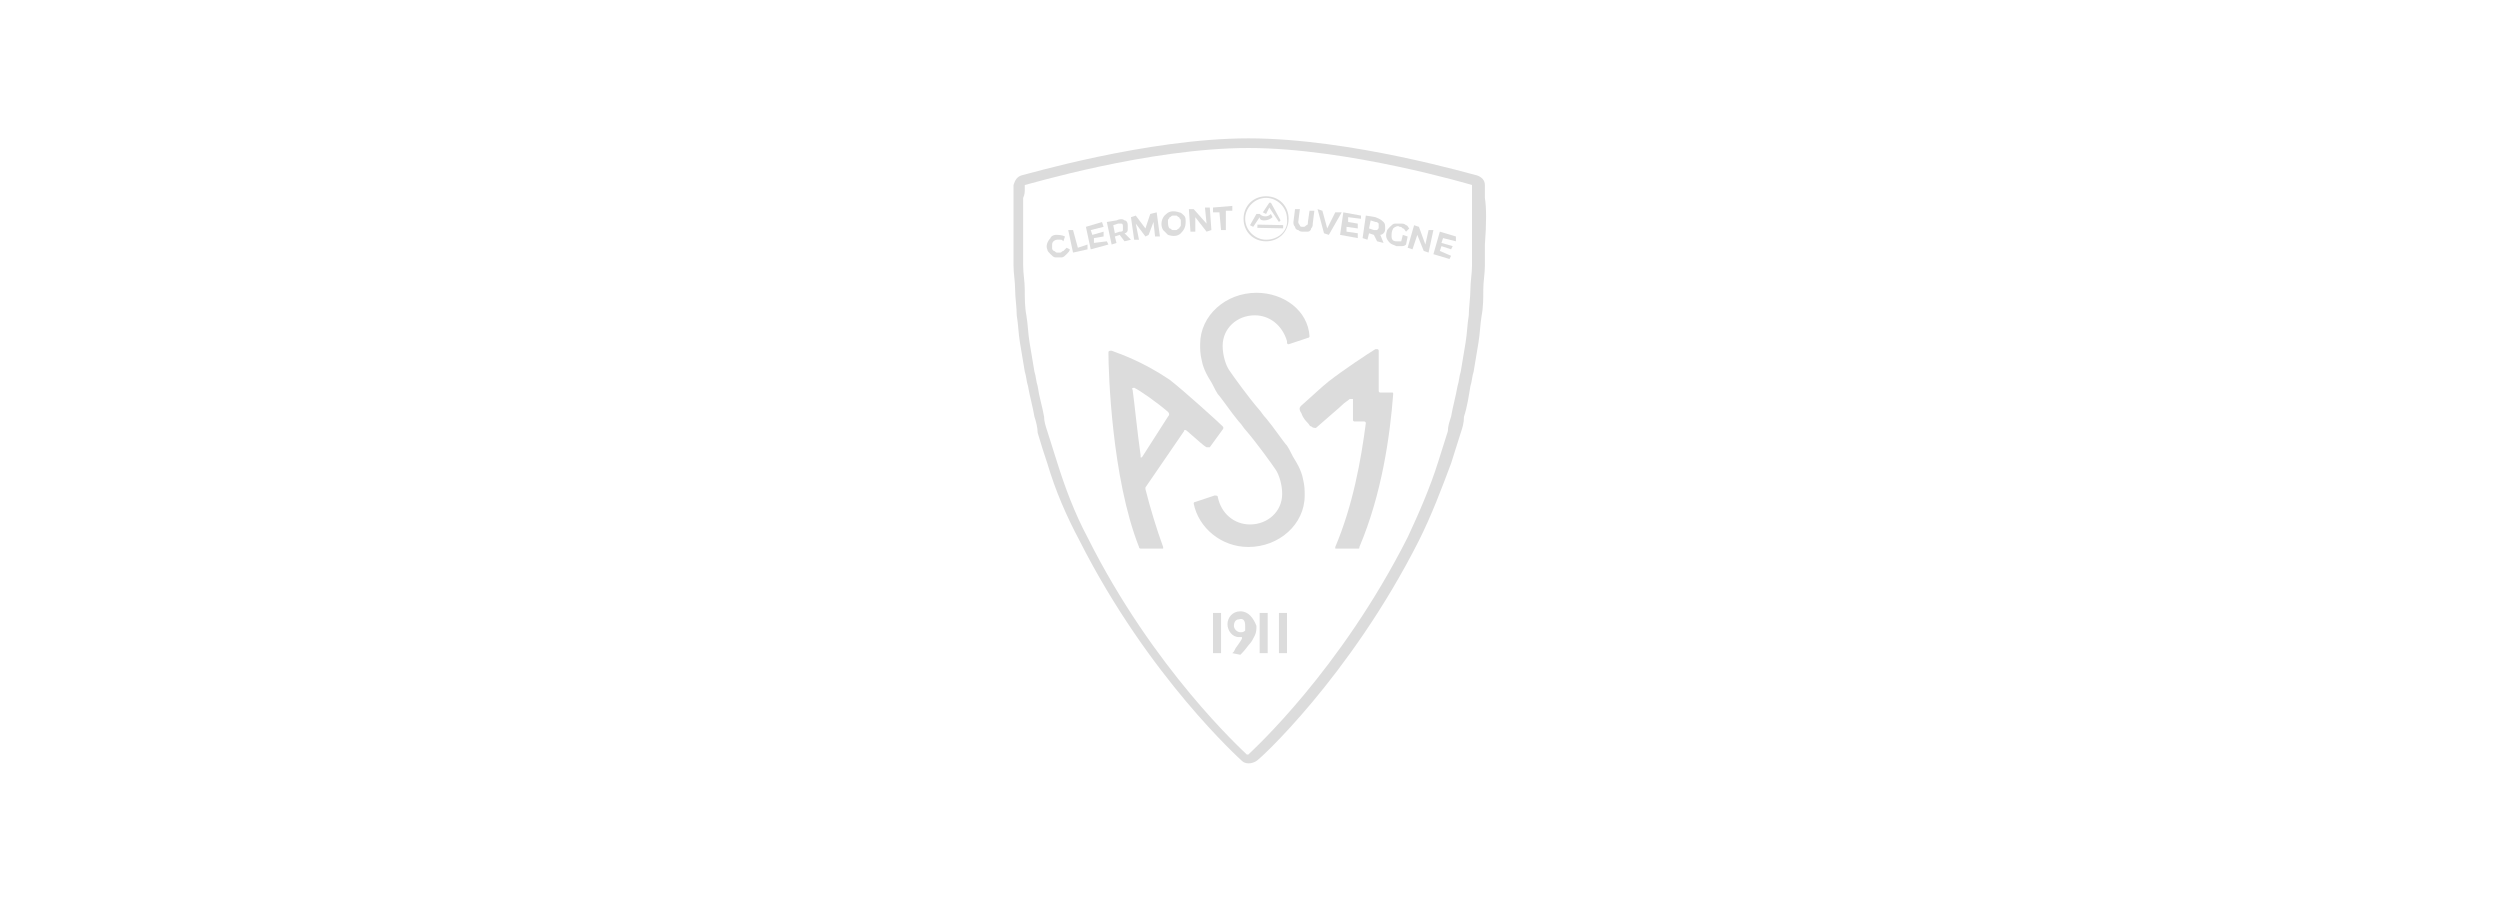 <?xml version="1.0" encoding="UTF-8"?>
<!-- Generator: Adobe Illustrator 28.2.0, SVG Export Plug-In . SVG Version: 6.00 Build 0)  -->
<svg xmlns="http://www.w3.org/2000/svg" xmlns:xlink="http://www.w3.org/1999/xlink" version="1.1" x="0px" y="0px" viewBox="0 0 155.4 56" style="enable-background:new 0 0 155.4 56;" xml:space="preserve">
<style type="text/css">
	.st0{display:none;fill:#0F0614;}
	.st1{fill:#DCDCDC;}
</style>
<g id="Calque_1">
</g>
<g id="Calque_2">
	<rect x="-5.7" y="-35.6" class="st0" width="174.7" height="119.4"></rect>
	<g>
		<path class="st1" d="M78.1,18.2c-1.9,0-3.5,1.4-3.5,3.2c0,0.3,0,0.6,0.1,1c0.1,0.6,0.5,1.2,0.5,1.2c0.2,0.3,0.3,0.6,0.5,0.9    c0.2,0.2,0.8,1.1,1.3,1.7l0,0c0.2,0.2,0.3,0.4,0.4,0.5l0,0c0.7,0.8,1.7,2.2,1.9,2.5c0.2,0.3,0.4,0.9,0.4,1.5c0,0,0,0,0,0    c0,1.1-0.9,1.9-2,1.9c-1,0-1.8-0.7-2-1.7c0-0.1-0.1-0.1-0.2-0.1l-1.2,0.4c-0.1,0-0.1,0.1-0.1,0.1c0.3,1.5,1.7,2.7,3.4,2.7    c1.9,0,3.5-1.4,3.5-3.2c0-0.3,0-0.6-0.1-1c-0.1-0.6-0.5-1.2-0.5-1.2c-0.2-0.3-0.3-0.6-0.5-0.9c-0.2-0.2-0.8-1.1-1.3-1.7    c-0.2-0.2-0.3-0.4-0.4-0.5l0,0c-0.7-0.8-1.7-2.2-1.9-2.5c-0.2-0.3-0.4-0.9-0.4-1.5c0,0,0,0,0,0c0-1.1,0.9-1.9,2-1.9    c0.9,0,1.7,0.6,2,1.6c0,0,0,0.1,0,0.1c0,0.1,0.1,0.1,0.1,0.1l1.2-0.4c0.1,0,0.1-0.1,0.1-0.1C81.3,19.3,79.8,18.2,78.1,18.2"></path>
		<path class="st1" d="M70.5,24.1c0.4,0.2,1.4,0.9,2.1,1.5c0.1,0.1,0.1,0.2,0,0.3L71,28.4c0,0-0.1,0.1-0.1,0c0,0,0,0,0-0.1    c-0.2-1.4-0.4-3.4-0.5-4.1C70.3,24.2,70.4,24.1,70.5,24.1C70.5,24.1,70.5,24.1,70.5,24.1 M72.3,34c-0.4-1.1-0.8-2.4-1.1-3.6    c0,0,0-0.1,0-0.1l2.4-3.5c0-0.1,0.1-0.1,0.2,0c0,0,0,0,0,0c0.7,0.6,1,0.9,1.2,1c0,0,0.1,0,0.2,0l0.8-1.1c0,0,0.1-0.1,0-0.2    c0,0,0,0,0,0c-0.3-0.3-2.4-2.2-3.3-2.9c-1.8-1.2-3.1-1.6-3.6-1.8c-0.1,0-0.2,0-0.2,0.1c0,0,0,0,0,0c0,1.2,0.2,7.8,1.9,12.1    c0,0.1,0.1,0.1,0.1,0.1h1.4C72.3,34.1,72.3,34.1,72.3,34C72.3,34,72.3,34,72.3,34"></path>
		<path class="st1" d="M81.3,26.3c0.1,0.1,0.1,0.2,0.2,0.2c0.1,0.1,0.2,0.1,0.3,0.1c0,0,0,0,0,0c0.9-0.8,1.4-1.2,1.6-1.4    c0.2-0.2,0.4-0.3,0.5-0.4c0.1,0,0.1,0,0.2,0c0,0,0,0,0,0.1v1.2c0,0.1,0.1,0.1,0.1,0.1l0.6,0c0.1,0,0.1,0.1,0.1,0.1c0,0,0,0,0,0    c-0.3,2.3-0.8,5.1-1.9,7.7c0,0,0,0.1,0,0.1c0,0,0,0,0,0h1.4c0.1,0,0.1,0,0.1-0.1c1.4-3.3,1.9-6.9,2.1-9.5c0-0.1,0-0.1-0.1-0.1    c0,0,0,0,0,0h-0.7c-0.1,0-0.1-0.1-0.1-0.1v-2.5c0-0.1-0.1-0.1-0.1-0.1c0,0-0.1,0-0.1,0c-0.5,0.3-2,1.3-2.9,2    c-0.5,0.4-0.9,0.8-1.7,1.5c-0.1,0.1-0.2,0.2,0,0.5C81,26,81.2,26.2,81.3,26.3"></path>
		<path class="st1" d="M78.7,12.2c-0.8,0-1.4,0.6-1.4,1.4c0,0.8,0.6,1.4,1.4,1.4c0.8,0,1.4-0.6,1.4-1.4    C80.1,12.8,79.5,12.2,78.7,12.2 M78.7,14.9c-0.7,0-1.3-0.6-1.3-1.3c0-0.7,0.6-1.3,1.3-1.3s1.3,0.6,1.3,1.3c0,0,0,0,0,0    C80.1,14.3,79.5,14.9,78.7,14.9"></path>
		
			<rect x="78.8" y="13.3" transform="matrix(1.919742e-02 -1 1 1.919742e-02 63.346 92.707)" class="st1" width="0.2" height="1.6"></rect>
		<path class="st1" d="M78.6,13.7c0.2,0,0.4-0.1,0.5-0.2l0,0L79,13.3l0,0c-0.2,0.2-0.5,0.2-0.7,0c0,0,0,0,0,0l0,0l-0.2,0L77.7,14    l0.2,0.1l0.4-0.6C78.3,13.7,78.5,13.7,78.6,13.7"></path>
		<polygon class="st1" points="78.9,12.9 79.5,13.8 79.6,13.7 79,12.6 79,12.6 78.9,12.6 78.5,13.2 78.7,13.3   "></polygon>
		<path class="st1" d="M70.1,14.3c0-0.1,0-0.2,0-0.3c0-0.2-0.1-0.3-0.2-0.3c-0.1-0.1-0.3-0.1-0.5,0l-0.6,0.1l0.3,1.4l0.3-0.1    l-0.1-0.4l0.3-0.1l0,0l0.3,0.4l0.4-0.1l-0.4-0.4C70,14.5,70.1,14.4,70.1,14.3 M69.8,14.3c0,0.1-0.1,0.1-0.2,0.1l-0.3,0.1L69.2,14    l0.3-0.1c0.1,0,0.1,0,0.2,0c0.1,0,0.1,0.1,0.1,0.2C69.8,14.2,69.8,14.3,69.8,14.3"></path>
		<polygon class="st1" points="90.5,15 90.5,14.7 89.5,14.4 89.1,15.8 90.1,16.1 90.2,15.9 89.5,15.6 89.6,15.3 90.2,15.5     90.3,15.3 89.6,15.1 89.7,14.8   "></polygon>
		<polygon class="st1" points="88.8,14.3 88.6,15.2 88.2,14.1 87.9,14 87.5,15.4 87.8,15.5 88.1,14.6 88.5,15.6 88.8,15.7     89.1,14.3   "></polygon>
		<polygon class="st1" points="71.5,13.3 71.2,14.2 70.6,13.4 70.3,13.5 70.5,14.9 70.8,14.9 70.6,13.9 71.2,14.7 71.4,14.6     71.7,13.8 71.8,14.7 72.1,14.7 71.9,13.2   "></polygon>
		<path class="st1" d="M66.1,15.6c-0.1,0-0.1,0.1-0.2,0.1c-0.1,0-0.2,0-0.2,0c-0.1,0-0.1-0.1-0.2-0.1c-0.1-0.1-0.1-0.1-0.1-0.2    c0-0.1,0-0.2,0-0.2c0-0.2,0.2-0.3,0.3-0.3c0.1,0,0.1,0,0.2,0c0.1,0,0.1,0,0.2,0.1l0.1-0.3c-0.2-0.1-0.4-0.1-0.6-0.1    c-0.1,0-0.3,0.1-0.3,0.2c-0.2,0.2-0.3,0.5-0.2,0.7c0,0.1,0.1,0.2,0.2,0.3c0.1,0.1,0.2,0.2,0.3,0.2c0.1,0,0.3,0,0.4,0    c0.1,0,0.2-0.1,0.3-0.2c0.1-0.1,0.2-0.2,0.2-0.3l-0.2-0.1C66.2,15.5,66.2,15.5,66.1,15.6"></path>
		<polygon class="st1" points="68,15.1 68,14.8 68.6,14.7 68.6,14.4 67.9,14.6 67.8,14.3 68.6,14.1 68.5,13.8 67.5,14.1 67.8,15.5     68.9,15.2 68.8,15   "></polygon>
		<polygon class="st1" points="67,15.4 66.7,14.3 66.4,14.3 66.7,15.7 67.6,15.5 67.6,15.2   "></polygon>
		<polygon class="st1" points="83.3,14.6 84.4,14.8 84.4,14.5 83.7,14.4 83.7,14.1 84.4,14.2 84.4,13.9 83.8,13.8 83.8,13.5     84.6,13.6 84.6,13.4 83.5,13.2   "></polygon>
		<polygon class="st1" points="83,13.2 82.5,14.2 82.2,13.1 81.9,13 82.3,14.5 82.6,14.6 83.4,13.2   "></polygon>
		<path class="st1" d="M81.3,13.8c0,0.1,0,0.2-0.1,0.2c-0.1,0.1-0.1,0.1-0.2,0.1c-0.1,0-0.2,0-0.2-0.1c-0.1-0.1-0.1-0.2-0.1-0.2    l0.1-0.8l-0.3,0l-0.1,0.8c0,0.1,0,0.2,0.1,0.3c0,0.1,0.1,0.2,0.2,0.2c0.1,0.1,0.2,0.1,0.3,0.1c0.1,0,0.2,0,0.3,0    c0.1,0,0.2-0.1,0.2-0.2c0.1-0.1,0.1-0.2,0.1-0.3l0.1-0.8l-0.3,0L81.3,13.8z"></path>
		<path class="st1" d="M73.6,13.4c-0.1-0.1-0.2-0.2-0.3-0.2c-0.3-0.1-0.6-0.1-0.8,0.1c-0.3,0.2-0.4,0.7-0.2,1    c0.1,0.1,0.2,0.2,0.3,0.3c0.3,0.1,0.6,0.1,0.8-0.1c0.2-0.2,0.3-0.4,0.3-0.7C73.7,13.6,73.7,13.5,73.6,13.4 M73.4,14    c0,0.1-0.1,0.1-0.1,0.2c-0.1,0-0.1,0.1-0.2,0.1c-0.1,0-0.2,0-0.2,0c-0.1,0-0.1-0.1-0.2-0.1c-0.1-0.1-0.1-0.3-0.1-0.5    c0-0.1,0.1-0.1,0.1-0.2c0.1,0,0.1-0.1,0.2-0.1c0.1,0,0.2,0,0.2,0c0.1,0,0.1,0.1,0.2,0.1c0,0.1,0.1,0.1,0.1,0.2    C73.4,13.9,73.4,13.9,73.4,14"></path>
		<path class="st1" d="M87.1,15c0,0-0.1,0-0.2,0c0,0-0.1,0-0.1,0c-0.2,0-0.3-0.1-0.3-0.3c0-0.2,0-0.3,0.1-0.5    c0.1-0.1,0.3-0.2,0.4-0.1c0.1,0,0.1,0,0.2,0.1c0.1,0,0.1,0.1,0.2,0.2l0.2-0.2c-0.1-0.1-0.1-0.2-0.2-0.2c-0.1-0.1-0.2-0.1-0.3-0.1    c-0.1,0-0.3,0-0.4,0c-0.1,0-0.2,0.1-0.3,0.2c-0.1,0.1-0.2,0.2-0.2,0.3c-0.1,0.3,0,0.5,0.2,0.7c0.1,0.1,0.2,0.1,0.4,0.2    c0.1,0,0.2,0,0.3,0c0.1,0,0.2,0,0.3-0.1l0.1-0.5l-0.3-0.1L87.1,15z"></path>
		<polygon class="st1" points="74.9,12.9 75,13.9 74.2,13 73.9,13 74,14.4 74.3,14.4 74.3,13.5 75,14.4 75.3,14.3 75.2,12.9   "></polygon>
		<path class="st1" d="M85.5,13.5l-0.6-0.1l-0.2,1.4l0.3,0.1l0.1-0.4l0.3,0.1l0,0l0.2,0.4l0.4,0.1l-0.2-0.5c0.1,0,0.2-0.1,0.2-0.1    c0.1-0.1,0.1-0.2,0.1-0.3c0-0.2,0-0.3-0.1-0.4C85.8,13.6,85.7,13.6,85.5,13.5 M85.7,14.1c0,0.1,0,0.1-0.1,0.2c-0.1,0-0.1,0-0.2,0    l-0.3-0.1l0.1-0.5l0.3,0.1c0.1,0,0.1,0,0.2,0.1C85.7,13.9,85.7,14,85.7,14.1"></path>
		<polygon class="st1" points="76.6,12.8 75.4,12.9 75.4,13.2 75.8,13.2 75.9,14.3 76.2,14.3 76.2,13.1 76.6,13.1   "></polygon>
		<path class="st1" d="M63.7,11.8c0-0.2,0-0.3,0-0.3c0.1,0,7.7-2.3,13.9-2.3h0c6.2,0,13.9,2.3,13.9,2.3c0,0,0,0.1,0,0.3    c0,0.1,0,0.3,0,0.5c0,0.6,0,1.6,0,2.9c0,0.4,0,0.9,0,1.3c0,0.5-0.1,1-0.1,1.5c0,0.5-0.1,1.1-0.1,1.6c-0.1,0.6-0.1,1.1-0.2,1.7    c-0.1,0.6-0.2,1.2-0.3,1.8c-0.1,0.3-0.1,0.6-0.2,0.9c-0.1,0.6-0.3,1.3-0.4,1.9c-0.1,0.3-0.2,0.6-0.2,0.9c-0.2,0.6-0.4,1.3-0.6,1.9    c-0.5,1.6-1.2,3.2-1.9,4.7c-4.2,8.3-9.6,13.2-9.9,13.5c0,0,0,0-0.1,0c-0.3-0.3-5.8-5.3-9.9-13.5c-0.8-1.5-1.4-3.1-1.9-4.7    c-0.2-0.6-0.4-1.3-0.6-1.9c-0.1-0.3-0.2-0.6-0.2-0.9c-0.1-0.6-0.3-1.2-0.4-1.9c-0.1-0.3-0.1-0.6-0.2-0.9c-0.1-0.6-0.2-1.2-0.3-1.8    c-0.1-0.6-0.1-1.1-0.2-1.7c-0.1-0.5-0.1-1.1-0.1-1.6c0-0.5-0.1-1-0.1-1.5c0-0.4,0-0.9,0-1.3c0-1.2,0-2.2,0-2.9    C63.7,12.1,63.7,11.9,63.7,11.8 M92.3,12.3c0-0.2,0-0.4,0-0.5c0-0.2,0-0.3,0-0.3c0-0.3-0.2-0.5-0.5-0.6c-0.1,0-7.8-2.3-14.2-2.3    c-6.3,0-14,2.3-14.1,2.3c-0.3,0.1-0.4,0.3-0.5,0.6c0,0,0,0.1,0,0.3c0,0.1,0,0.3,0,0.5c0,0.6,0,1.6,0,2.9c0,0.5,0,0.9,0,1.3    c0,0.5,0.1,1,0.1,1.5c0,0.5,0.1,1.1,0.1,1.6c0.1,0.6,0.1,1.1,0.2,1.7c0.1,0.6,0.2,1.2,0.3,1.8c0.1,0.3,0.1,0.6,0.2,0.9    c0.1,0.6,0.3,1.3,0.4,1.9c0.1,0.3,0.2,0.7,0.2,1c0.2,0.7,0.4,1.3,0.6,1.9c0.5,1.7,1.2,3.3,2,4.8c4.3,8.5,10,13.6,10.1,13.7    c0.2,0.2,0.6,0.2,0.9,0c0.1,0,5.8-5.2,10.1-13.7c0.8-1.6,1.4-3.2,2-4.8c0.2-0.6,0.4-1.3,0.6-1.9c0.1-0.3,0.2-0.6,0.2-1    c0.2-0.6,0.3-1.3,0.4-1.9c0.1-0.3,0.1-0.6,0.2-0.9c0.1-0.6,0.2-1.2,0.3-1.8c0.1-0.6,0.1-1.1,0.2-1.7c0.1-0.5,0.1-1.1,0.1-1.6    c0-0.5,0.1-1,0.1-1.5c0-0.4,0-0.9,0-1.3C92.4,13.9,92.4,12.9,92.3,12.3"></path>
		<path class="st1" d="M77.1,38c-0.5,0-0.8,0.4-0.8,0.8c0,0.4,0.3,0.8,0.7,0.8c0.1,0,0.1,0,0.2,0l0,0.1l0,0    c-0.1,0.2-0.2,0.3-0.4,0.6l-0.1,0.2l-0.1,0.1l0.5,0.1l0.1-0.1c0.2-0.2,0.4-0.5,0.5-0.6c0.1-0.1,0.2-0.3,0.3-0.5    c0.1-0.2,0.1-0.4,0.1-0.6C77.9,38.4,77.6,38,77.1,38 M77.4,38.9c0,0.1,0,0.2,0,0.3c-0.1,0.1-0.2,0.1-0.3,0.1    c-0.2,0-0.4-0.2-0.4-0.4c0-0.2,0.1-0.4,0.3-0.4C77.3,38.4,77.4,38.6,77.4,38.9"></path>
		<rect x="75.4" y="38.1" class="st1" width="0.5" height="2.5"></rect>
		<rect x="78.3" y="38.1" class="st1" width="0.5" height="2.5"></rect>
		<rect x="79.5" y="38.1" class="st1" width="0.5" height="2.5"></rect>
	</g>
</g>
</svg>

